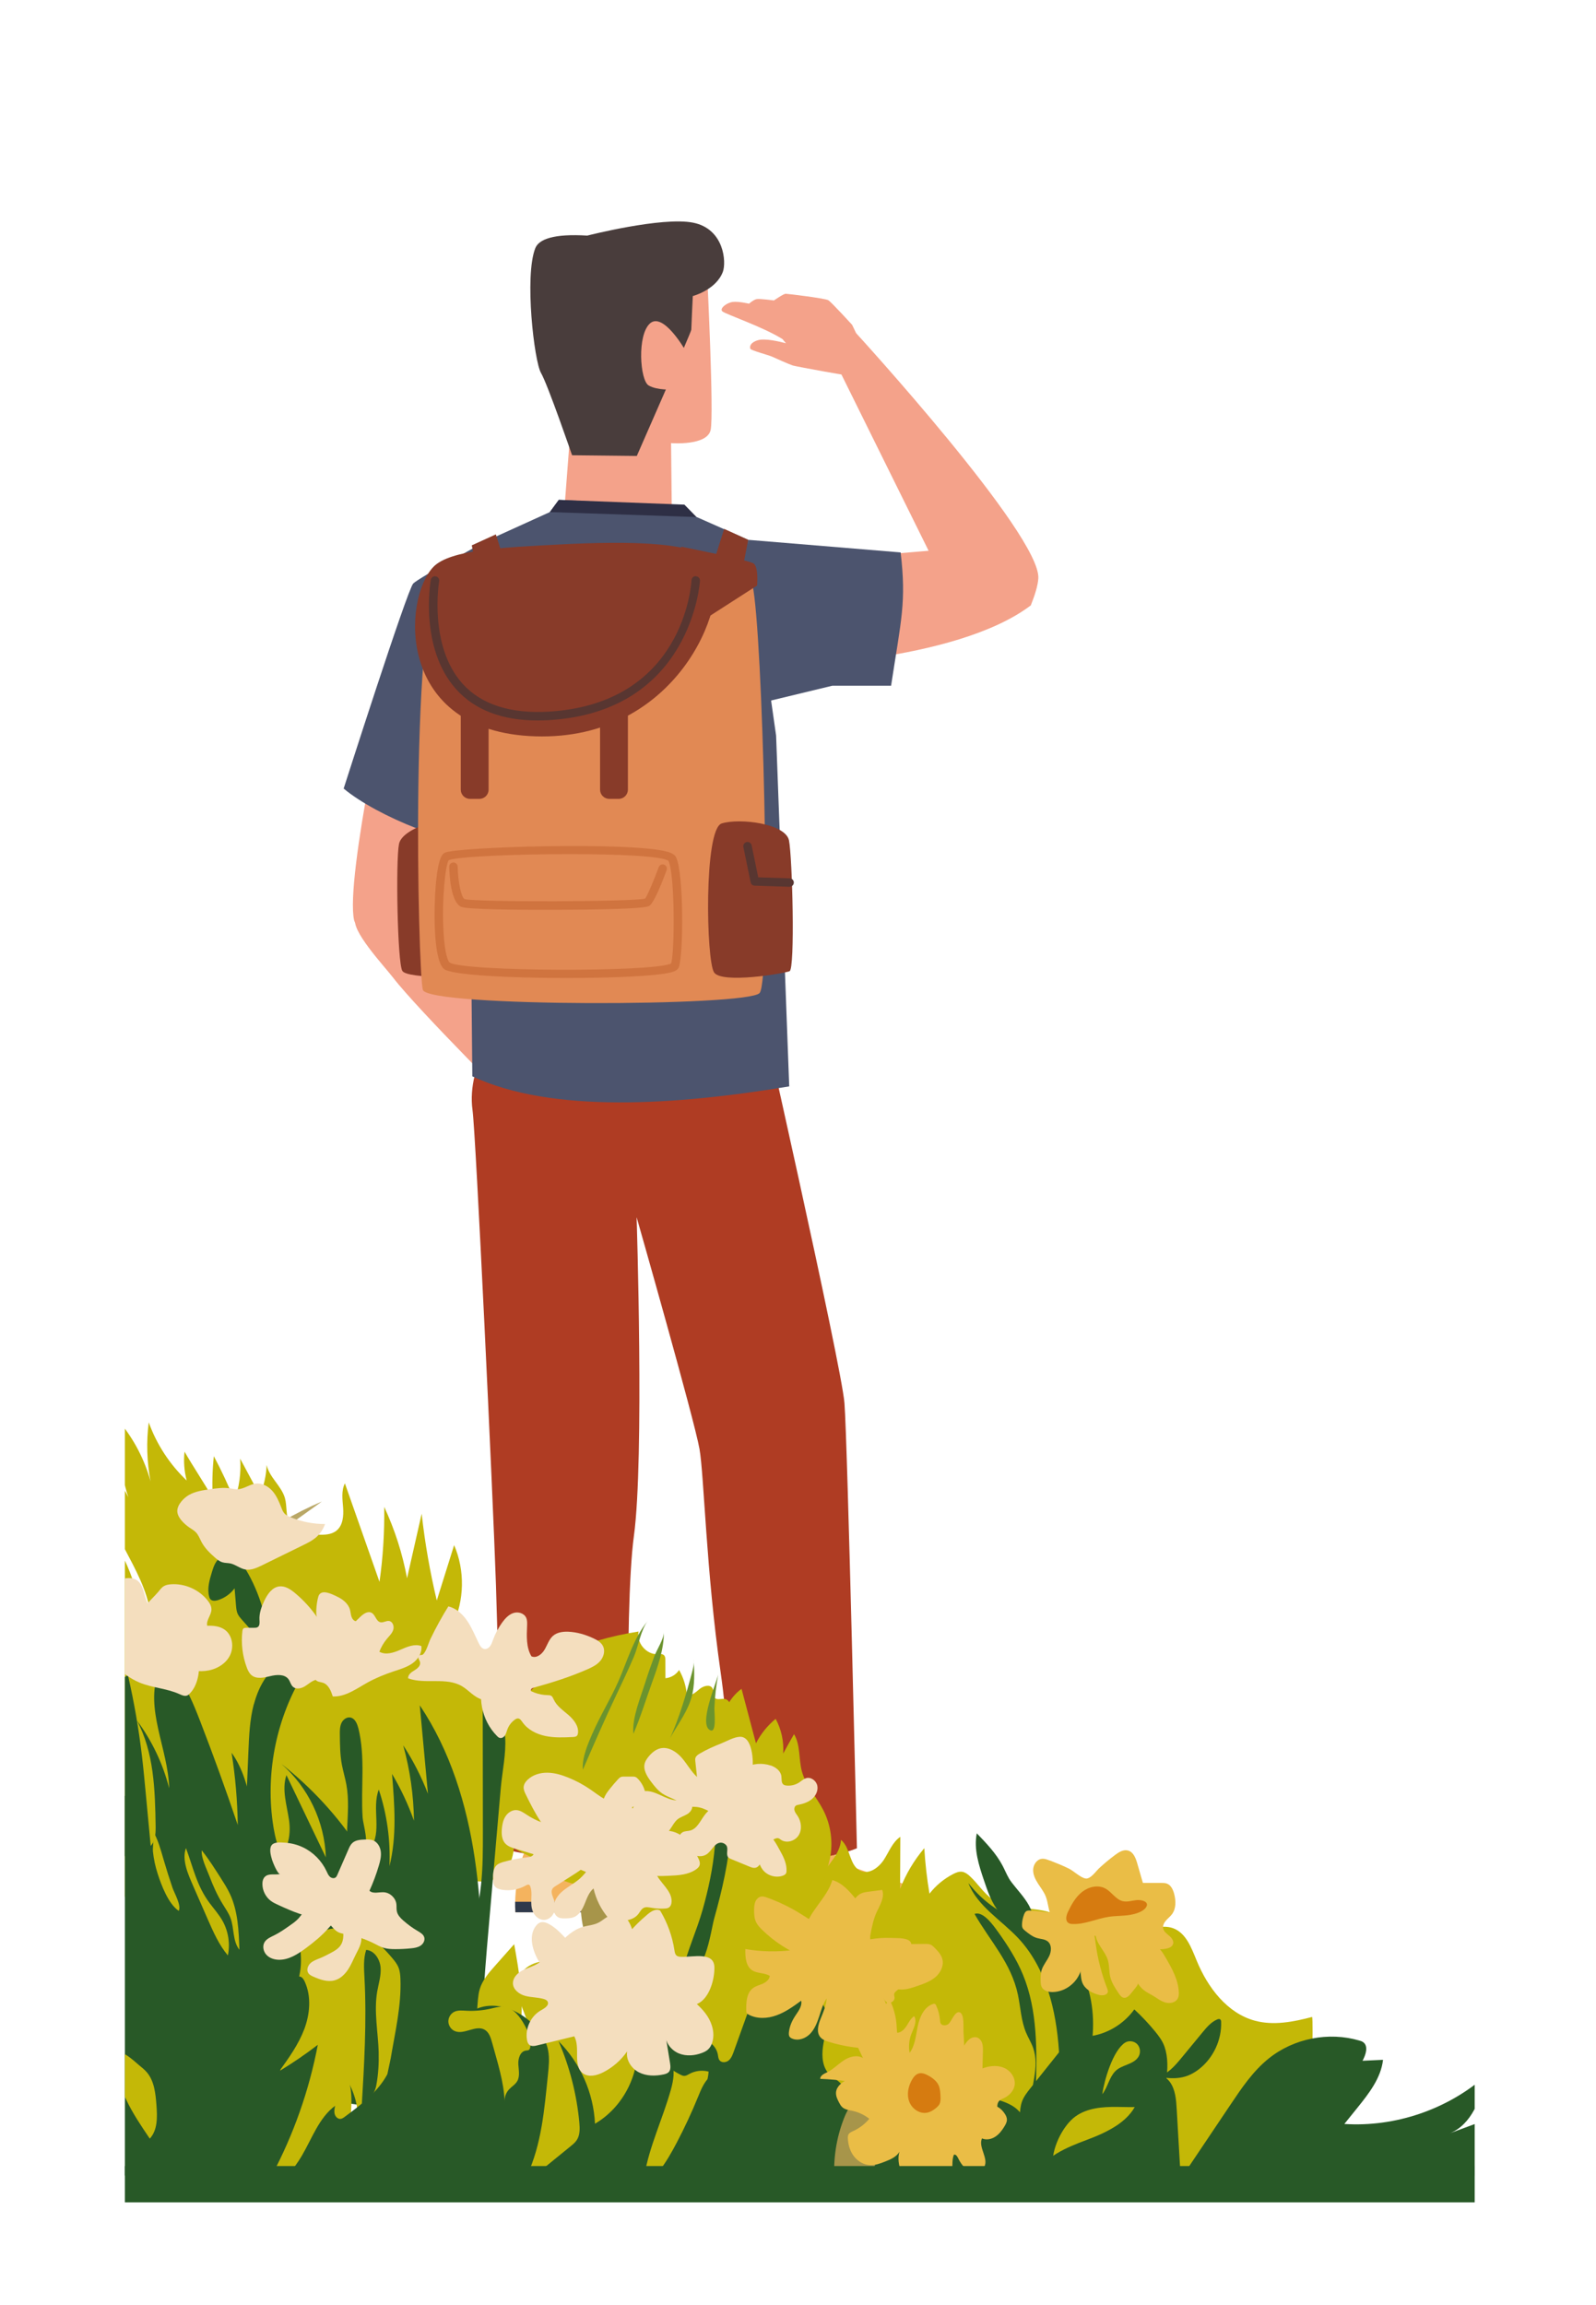 <svg xmlns="http://www.w3.org/2000/svg" xmlns:xlink="http://www.w3.org/1999/xlink" id="Layer_1" data-name="Layer 1" viewBox="0 0 500 721.86"><defs><style> .cls-1 { fill: none; } .cls-2 { fill: #af3c23; } .cls-3 { fill: #f4a28a; } .cls-4 { fill: #583631; } .cls-5 { fill: #f4debe; } .cls-6 { fill: #c4b807; } .cls-7 { fill: #883b29; } .cls-8 { fill: #f4b35e; } .cls-9 { fill: #285927; } .cls-10 { fill: #d0743f; } .cls-11 { fill: #d67b10; } .cls-12 { fill: #4c546e; } .cls-13 { fill: #6b932e; } .cls-14 { fill: #a7954a; } .cls-15 { clip-path: url(#clippath-1); } .cls-16 { clip-path: url(#clippath-3); } .cls-17 { clip-path: url(#clippath-2); } .cls-18 { fill: #493d3c; } .cls-19 { fill: #eabd46; } .cls-20 { fill: #e18954; } .cls-21 { fill: #2f394b; } .cls-22 { fill: #2e2f45; } .cls-23 { clip-path: url(#clippath); } .cls-24 { fill: #b9a766; } </style><clipPath id="clippath"><rect class="cls-1" x="39.12" y="36.7" width="422.87" height="652.96"></rect></clipPath><clipPath id="clippath-1"><rect class="cls-1" x="39.12" y="36.7" width="422.87" height="652.96"></rect></clipPath><clipPath id="clippath-2"><rect class="cls-1" x="39.12" y="36.7" width="422.87" height="652.96"></rect></clipPath><clipPath id="clippath-3"><rect class="cls-1" x="39.12" y="36.7" width="422.87" height="652.96"></rect></clipPath></defs><g class="cls-23"><path class="cls-3" d="M141.94,180.17s-12.77,7.74-16.18,18.56c-3.42,10.82-17.71,76.71-14.82,89.45.94,4.13,15.64,9.47,23.8-6.29,0,0,19.61-59.63,20.51-74.69.88-14.73-13.32-27.03-13.32-27.03"></path><path class="cls-3" d="M172.67,339.74l-46.25-71.07s-12.91,14.87-14.99,18.81c-1.86,3.55,8.87,14.97,11.69,18.63,7.92,10.3,40.69,42.86,40.69,42.86l8.86-9.24Z"></path></g><polygon class="cls-3" points="165.25 568.15 165.25 584.09 184.77 585.74 183.39 568.15 165.25 568.15"></polygon><polygon class="cls-3" points="240.92 568.82 240.92 584.77 260.45 586.42 259.07 568.82 240.92 568.82"></polygon><g class="cls-15"><path class="cls-8" d="M290.49,596.21c-1-1.76-2.47-3.93-4.07-4.97-2.23-1.43-20.38-6.12-22.98-8.48-2.6-2.36-3.26-3.79-3.26-3.79-8.89,4.22-18.27-.28-19.28.35-1.02.63-4.04,11.29-3.46,19.52h53.04v-2.62Z"></path><path class="cls-21" d="M290.49,596.21c-.12-.22-.25-.44-.39-.67h-52.73c-.03,1.02,0,2.1.08,3.29h53.04v-2.62Z"></path><path class="cls-8" d="M202.22,596.21c-1-1.76-2.31-4.23-4.07-4.97-4.15-1.74-7.89-4.16-10.5-6.52-2.6-2.36-3.46-5.76-3.46-5.76-8.88,4.22-13.47-.62-19.27.35-1.18.2-4.05,11.29-3.46,19.52h40.75v-2.62Z"></path><path class="cls-21" d="M202.22,596.21c-.12-.22-.25-.44-.39-.67h-40.45c-.02,1.02,0,2.1.09,3.29h40.75v-2.62Z"></path><path class="cls-3" d="M299.97,171.7l-58.72,4.98,2.34,32.09s55.52-1.13,79.34-19.2c-6.62-9.82-10.54-16.79-22.95-17.88"></path><path class="cls-3" d="M268.2,104.32l-5.09,11.95,31.8,64.27s18.16,11.66,28.02,9.03c1.34-3.35,2.24-6.31,2.36-8.49.75-13.59-57.09-76.76-57.09-76.76"></path><path class="cls-3" d="M269.64,118.21l-1.44-13.9-1.25-2.6s-6.46-7.07-7.42-7.68c-.96-.62-12.7-2.02-13.37-2.04-.67-.02-3.7,2.09-3.7,2.09,0,0-4.25-.56-5.3-.43s-2.5,1.45-2.5,1.45c0,0-3.22-.77-5.1-.55-1.88.23-4.24,2.05-3.27,2.94.95.89,12.82,4.88,18.89,8.72.27.39.67.83,1.07,1.28-2.02-.52-6.57-1.63-8.83-.95-2.58.79-2.6,2.2-2.32,2.71.29.52,5.7,1.94,6.84,2.46,1.14.52,5.23,2.36,6.45,2.75.88.28,18.96,3.62,21.26,3.73"></path><path class="cls-3" d="M178.41,138.62l-1.47,19.15,33.52,2.27-.23-21.28s11.37.93,12.41-4.16c1.04-5.08-1.06-47.58-1.06-47.58l-47.32-.15,4.16,51.75Z"></path><path class="cls-2" d="M157.91,318.64s-11.96,14.09-9.87,29.05c1.02,7.3,6.36,119.81,7.34,148.72.96,28.9,1.73,82.56,1.73,82.56,12.86,2.73,27.69,5.42,40.33,1.21,0,0-2.12-75.2,1.16-99.27,3.28-24.07.84-99.77.84-99.77,0,0,18.09,63.39,19.7,72.59,1.45,8.3,2.05,37.98,6.62,69.93,4.19,29.23,2.84,58.7,2.84,58.7,16.75,0,29.26.71,39.86-3.58,0,0-2.94-127.39-3.91-139.45-.96-12.05-27.89-131.19-27.89-131.19l-78.74,10.5Z"></path><path class="cls-12" d="M152.45,169.35l-5.18,92.67.7,75.03c24.87,11.65,63.7,9.06,99.28,3.15l-4.11-109.85-8.74-61.3-24.49-10.83-34.85-1.69-2.81,3.83-19.8,8.99Z"></path><path class="cls-12" d="M234.41,169.05l47.75,3.94c1.81,15.6.21,20.76-3,41.75h-18.44l-24.97,6.02-1.34-51.71Z"></path><path class="cls-12" d="M154.22,264.64c-11.84.79-35.98-8.92-46.56-17.7,0,0,19.95-62.37,21.8-64.22,1.84-1.84,22.99-13.37,22.99-13.37l6.55,65.12-4.77,30.17Z"></path><path class="cls-18" d="M179.23,142.56l20.27.22s17.06-38.79,17.07-39.52c0-.73.47-10.55.47-10.55,0,0,7.28-1.91,9.41-7.57,1.15-3.05.43-13.47-9.31-15.41s-33.16,4.05-33.16,4.05c-10.44-.65-15.15,1.1-16.28,3.94-3.46,8.71-.35,35.42,1.79,39.08,2.14,3.67,9.73,25.76,9.73,25.76"></path><path class="cls-3" d="M214.62,109.58s-6.84-11.95-10.97-8.32c-4.13,3.65-3.15,17.85-.45,19.44,2.7,1.6,7.56,1.27,7.56,1.27l3.86-12.39Z"></path></g><polygon class="cls-22" points="172.25 160.36 218.21 161.91 214.42 158.03 175.07 156.53 172.25 160.36"></polygon><g class="cls-17"><path class="cls-7" d="M148.98,305.9s2.82-47.25-2.82-49.02c-5.64-1.76-20.1,2.12-21.16,7.41-1.06,5.29-.5,37.03,1.03,39.72,1.52,2.68,22.95,1.89,22.95,1.89"></path><path class="cls-20" d="M132.47,309.96c-1.55-5.48-4.29-122.67,6.42-132.29,10.72-9.62,93.75-8.55,96.88,5.67,3.13,14.22,5.95,123.38,2.19,127.63-3.76,4.25-103.94,4.47-105.49-1.01"></path><path class="cls-10" d="M171.09,284.91c-8.46,0-24.74-.11-26.61-.94-3.26-1.45-3.69-9.97-3.74-12.54-.02-.74.56-1.34,1.29-1.35.75,0,1.34.57,1.35,1.29.1,4.87,1.14,9.71,2.17,10.17,3.1,1.01,53.36.87,56.56-.16.53-.54,2.69-5.56,4.25-9.82.25-.69,1.02-1.05,1.69-.8.69.25,1.05,1.02.8,1.7-1.06,2.91-3.7,9.83-5.34,11.14-.42.33-1.51,1.2-29.2,1.3h-3.23"></path><path class="cls-7" d="M221.68,193.32l15.5-9.96s.55-5.82-1.11-6.92c-1.66-1.1-22.69-5.25-22.69-5.25l8.3,22.13Z"></path><path class="cls-7" d="M135.76,177.53c5.25-5.43,21.93-6.09,39.17-7.01,22.25-1.17,45.63-1,48.5,6.4,5.09,13.14-11.62,55-55.66,53.66-44.04-1.35-41.54-43.19-32.01-53.04"></path><path class="cls-7" d="M150.18,250.16h-2.94c-1.6,0-2.89-1.29-2.89-2.89v-32.04c0-1.6,1.29-2.89,2.89-2.89h2.94c1.6,0,2.89,1.29,2.89,2.89v32.04c0,1.6-1.29,2.89-2.89,2.89"></path><path class="cls-7" d="M193.82,250.16h-2.94c-1.6,0-2.89-1.29-2.89-2.89v-32.04c0-1.6,1.29-2.89,2.89-2.89h2.94c1.6,0,2.89,1.29,2.89,2.89v32.04c0,1.6-1.29,2.89-2.89,2.89"></path><path class="cls-4" d="M168.43,225.61c-11.13,0-19.72-3.29-25.54-9.79-11.5-12.84-8.08-33.4-7.93-34.27.12-.72.83-1.2,1.53-1.08.72.13,1.21.82,1.08,1.54-.03.2-3.34,20.17,7.3,32.05,5.9,6.58,15.11,9.52,27.2,8.78,42.03-2.62,44.48-39.56,44.56-41.13.05-.73.69-1.41,1.4-1.25.73.03,1.29.66,1.26,1.39-.03.41-2.63,40.86-47.05,43.64-1.3.08-2.57.12-3.81.12"></path><path class="cls-10" d="M178.37,267.46c-16.98,0-35.09.78-37.79,1.9-.97,1.15-2.27,12.41-1.61,22.88.4,6.32,1.35,8.74,1.86,9.17,4.26,2.86,64.2,3.07,69.44.29,1.14-3.94,1.18-27.87-.84-32.09-1.69-1.54-15.92-2.15-31.05-2.15M177.37,306.26c-17.68,0-36.03-.91-38.28-2.83-3.58-3.06-3.08-20-2.62-25.7.76-9.42,2.19-10.3,2.8-10.66,3.06-1.87,58.91-3.55,69.89-.32,1.47.43,2.28.96,2.65,1.72,2.45,5.1,2.33,30.67.84,34.44-.38.95-1.49,1.35-2.64,1.63-4.55,1.13-18.37,1.72-32.63,1.72"></path><path class="cls-7" d="M223.72,304.53c-2.5-3.6-3.26-44.91,2.38-46.67,5.64-1.76,20.02.03,21.08,5.32,1.06,5.29,1.94,40.25.18,40.95-1.76.71-21.14,4-23.64.4"></path><path class="cls-4" d="M247.38,277.7s-10.96-.36-10.96-.36c-.62-.02-1.14-.45-1.26-1.06l-2.27-11.03c-.15-.71.31-1.42,1.02-1.56.72-.16,1.42.31,1.57,1.03l2.06,10.01,9.87.32c.73.03,1.3.63,1.28,1.36-.03.72-.62,1.28-1.33,1.28"></path></g><polygon class="cls-7" points="226.87 165.62 222.3 180.07 231.87 181.98 234.4 169.05 226.87 165.62"></polygon><polygon class="cls-7" points="155.34 167.34 159.91 181.78 150.34 183.69 147.8 170.77 155.34 167.34"></polygon><g class="cls-16"><path class="cls-24" d="M88.56,476.36l3.54.09,8.75-6.26c-4.21,1.78-8.31,3.84-12.29,6.17"></path><path class="cls-6" d="M411.02,631.61c-5.83,1.53-12,2.73-17.82,1.18-8.74-2.33-14.84-10.41-18.29-18.8-1.65-4-3.33-8.68-7.38-10.17-3.93-1.44-8.13.86-12.23,1.68-3.74.75-7.61.24-11.38-.26-2.46-.33-4.97-.68-7.15-1.82-1.81-.95-3.31-2.39-5.08-3.4-6.26-3.56-14.77-1.19-20.72-5.24-2.86-1.94-4.67-5.06-7.24-7.36-.66-.59-1.42-1.15-2.29-1.28-.97-.15-1.94.25-2.82.7-2.88,1.48-5.44,3.6-7.43,6.16-.8-4.71-1.34-9.47-1.62-14.25-3.22,3.79-5.8,8.13-7.59,12.78.03-5.45.05-10.9.08-16.34-2.44,1.64-3.52,4.63-5.11,7.11-1.6,2.47-4.56,4.72-7.28,3.59-3.64-1.52-3.13-7.27-6.21-9.74-.26,4.58-4.31,7.87-6.55,11.86-1.73,3.07-2.38,6.62-3.01,10.08-2.16,11.88-4.32,23.78-5.26,35.81-.71,9.18-.65,18.69,2.82,27.21,1.55,3.8,3.84,7.42,7.18,9.8,3.2,2.3,7.14,3.31,10.99,4.14,23.53,5.09,47.78,5.49,71.85,5.37,6.7-.03,13.45-.11,20.04-1.37,7.24-1.38,14.14-4.17,20.84-7.27,5.89-2.73,11.73-5.76,16.62-10.04,4.62-4.04,7.29-9.04,10.17-14.35,1.01-1.87,1.64-3.52,1.94-5.65.12-.86.2-10.18-.04-10.12"></path><path class="cls-9" d="M316.07,588.18c-.74-1.28-1.3-2.66-1.99-3.97-2.02-3.83-5.06-7-8.07-10.11-.99,4.95.65,10.01,2.27,14.79,1.03,3.03,2.08,6.1,3.88,8.74,1.7,2.5,8.33,9.51,10.81,4.69,2.41-4.68-4.88-10.6-6.91-14.14"></path><path class="cls-6" d="M160.52,569.51c-1.45-9.65-2.9-19.29-4.34-28.94-.76-5.04-1.53-10.13-3.52-14.81-2.76-6.5-6.72-11.29-13.01-14.45,1.05-.32,1.68-1.38,2.16-2.38,3.71-7.78,3.88-17.17.46-25.08-1.81,5.78-3.61,11.56-5.43,17.33-2.14-8.94-3.72-18.02-4.74-27.17-1.52,6.74-3.05,13.47-4.58,20.21-1.43-7.71-3.85-15.24-7.15-22.34.11,7.85-.38,15.7-1.48,23.47-3.61-10.28-7.22-20.56-10.84-30.84-1.17,2.3-.76,5.04-.56,7.62.18,2.58-.05,5.53-2.05,7.16-1.6,1.31-3.84,1.37-5.89,1.29-3.28-.11-7.07-.7-8.75-3.53-1.39-2.33-.8-5.32-1.54-7.93-1.09-3.83-4.89-6.48-5.72-10.37-.14,3.27-.86,6.52-2.12,9.54-2.06-3.84-4.12-7.67-6.18-11.51.33,4.42-.29,8.91-1.77,13.08-1.92-4.73-4.08-9.36-6.48-13.86-.46,4.35-.57,8.73-.34,13.1-2.73-4.77-6.1-9.76-8.84-14.52-.34,3.02-.1,6.1.68,9.04-5.3-5.03-9.42-11.32-11.89-18.21-.79,6.14-.59,12.4.57,18.47-1.89-6.84-5.25-13.26-9.78-18.71-.58,7.98.37,16.05,2.8,23.67-4.69-9.25-11.01-17.65-18.56-24.73v2.18c5,13.23,10.81,26.15,17.4,38.66,3.43,6.53,7.14,13.15,8.12,20.47-3.26-2.55-4.31-6.93-5.64-10.85-3.89-11.46-11.52-21.04-19.87-29.93v3.7c.94,1.91,1.77,3.88,2.48,5.89,1.5,4.26,2.5,8.79,4.99,12.55,2.59,3.93,6.84,7.25,7.06,11.95-4.93-5.13-9.78-10.35-14.53-15.64v110.97c.71,0,1.43,0,2.15,0,26.57-.2,53.15-.41,79.72-.61,5.26-.04,10.63-.1,15.63-1.76,5-1.67,9.66-5.23,11.29-10.25,4.52.96,8.39,3.77,12.57,5.74,4.18,1.97,9.35,3.04,13.25.56,5.59-3.54,5.27-11.68,4.29-18.23"></path><path class="cls-6" d="M158.29,576.99c-2.24-1.59-4.42-3.44-5.63-5.9-1.74-3.55-1.23-7.74-.69-11.67.89-6.38,1.84-12.92,4.91-18.57,2.58-4.76,6.5-8.61,10.37-12.39,2.6-2.54,5.19-5.07,7.79-7.61,1.42-1.4,2.86-2.8,4.53-3.9,2.3-1.53,4.95-2.41,7.6-3.18,4.23-1.23,8.54-2.19,12.89-2.87-.76,3.5,2.41,7.27,5.97,7.1.7-.03,1.51-.16,2.01.35.38.38.41.99.41,1.54,0,1.88.02,3.77.02,5.64,1.72-.15,3.35-1.13,4.28-2.58,1.35,2.37,2.19,5.04,2.43,7.76,1.46.47,2.82-.82,4-1.81,1.19-.97,3.26-1.57,4.01-.23.52.93,0,2.3.77,3.04.81.76,2.15.07,3.24.34,1.44.36,1.84,2.21,1.94,3.7,1.01,15.64-.82,31.48-5.38,46.48-.55,1.81-1.18,3.68-2.5,5.04-1.09,1.12-2.58,1.78-4.05,2.3-5.79,2-12.04,2.07-18.16,2.09-7.95.03-16.15-.03-23.47-3.13-3.26-1.39-3.82-4.47-6.91-5.92-3.61-1.68-7.09-3.31-10.37-5.63"></path><path class="cls-9" d="M151.24,633.42c.02-17.15.03-34.4-2.49-51.37-2.52-16.96-7.67-33.8-17.24-48.03.86,9.23,1.71,18.47,2.56,27.69-2.04-5.31-4.64-10.4-7.75-15.17,2.13,7.68,3.26,15.64,3.37,23.61-1.81-5.1-4.11-10-6.87-14.65.78,9.66,1.55,19.52-.82,28.91.37-8.12-.76-16.3-3.33-24.01-2.31,5.87,1.19,13.44-2.69,18.4-.59.75-1.54,1.43-2.43,1.09-.51-.2-.84-.69-1.15-1.15-6.59-10.05-14.83-19.01-24.29-26.41,8.42,7.26,13.61,18.16,13.97,29.3-4.12-8.59-8.22-17.17-12.34-25.75-1.55,4.54.16,9.46.83,14.22.67,4.75-.43,10.68-4.91,12.35-7.34-9.61-5.98-23.81-13.11-33.58,1.19,7.48,1.83,15.05,1.94,22.63-3.7-10.94-7.63-21.8-11.8-32.57-2.14-5.52-4.4-11.13-8.27-15.61-.89-1.02-2.27-2.07-3.47-1.45-.67.33-1.02,1.07-1.28,1.76-4.37,11.53,3.03,24.04,3.33,36.37-1.94-7.65-5.39-14.91-10.11-21.24,5.37,9.98,5.69,21.83,5.87,33.16.03,2.38-.11,5.16-2.05,6.52-.93,13.9,2.52,28.39,9.65,40.34,1.82,3.07,3.91,6.02,6.42,8.56,2.51,2.54,5.41,4.64,8.18,6.89,4.82,3.91,9.29,8.25,13.33,12.95,1.99,2.32,3.91,4.75,6.46,6.42,1.88,1.24,4.03,2.01,6.2,2.62,4.51,1.28,9.18,1.98,13.83,2.67,6.79,1.02,14.13,1.94,20.19-1.32,4.21-2.27,7.18-6.27,9.96-10.17,3.01-4.23,7.43-9.69,10.32-14"></path><path class="cls-6" d="M122.39,644.64c1.38-8.26,3.38-16.53,3.06-24.91-.04-1.23-.15-2.48-.61-3.62-.46-1.15-1.25-2.13-2.05-3.06-2.27-2.67-4.76-5.25-7.8-7.01-5.06-2.92-11.75-3.14-16.67.03-4.91,3.18-7.49,9.87-5.37,15.34.79,2.01,2.11,3.76,3.2,5.63,2.32,3.94,3.62,8.4,5.67,12.49,2.09,4.18,4.94,7.92,7.13,12.05,2.18,4.12,3.7,8.86,2.81,13.44,2.58.7,5.23-.74,7.36-2.34,1.35-1.02,2.69-2.19,3.31-3.77.96-2.45-.89-3.63-1.23-5.76-.39-2.43.77-6.09,1.18-8.52"></path><path class="cls-6" d="M248.76,632.12c1.55-2.9,3.48-5.61,4.77-8.64,4.14-9.81.9-21.26,3.51-31.58.83-3.3,2.25-6.44,2.94-9.78,1.08-5.15.33-10.66-2.08-15.34-2.13-4.12-5.5-7.66-6.7-12.15-1.02-3.84-.39-8.19-2.45-11.59-1.15,2.01-2.28,4.04-3.4,6.08.27-3.75-.56-7.57-2.35-10.87-2.55,2.09-4.66,4.71-6.17,7.66-1.5-5.69-3.01-11.37-4.52-17.06-4.42,3.16-6.22,8.74-8.23,13.8-3.4,8.5-8.14,16.46-14,23.48-3.53,4.24-7.52,8.2-10.01,13.12-1.72,3.39-2.67,7.12-3.35,10.87-1.74,9.66-1.74,19.56-1.74,29.39,0,4.3,0,8.59,0,12.89,0,3.49.14,7.35,2.53,9.89,2.39,2.54,6.18,2.9,9.59,3.57,10.63,2.08,19.79,8.37,30.16,11.28,2.18.62,3.98,1.55,5.34-.49,1.1-1.66.72-6.14,1.04-8.12.91-5.68,2.41-11.3,5.14-16.4"></path><path class="cls-13" d="M185.61,542.82c2.4-5.53,5.61-10.68,8.06-16.19,2.88-6.5,4.77-13.63,9.31-19.11-2.13,2.57-3.07,8.24-4.44,11.39-1.74,4.03-3.61,8-5.5,11.95-3.67,7.71-7.05,15.49-10.44,23.31-.33-3.69,1.56-8.03,3-11.36"></path><path class="cls-13" d="M204.27,526.89c1.84-5.1,3.71-10.34,3.72-15.77,0,2.06-2.24,5.51-2.97,7.47-1.05,2.8-2.04,5.62-2.93,8.46-1.46,4.63-4.14,10.99-3.66,15.88,2.25-5.19,3.92-10.72,5.84-16.04"></path><path class="cls-13" d="M212.34,540.25c1.67-2.73,3.35-5.49,4.25-8.55,1.14-3.89.95-8.02.75-12.06.16,1.35-.18,2.71-.53,4.03-1.85,6.95-3.95,14.06-6.88,20.63.72-1.39,1.6-2.71,2.41-4.05"></path><path class="cls-13" d="M225.04,524.2c-.49,2.57-6.37,15.89-2.52,17.63,2.07.94,1.24-5.62,1.29-6.89.13-3.6.55-7.2,1.22-10.74"></path><path class="cls-9" d="M237.28,627.11c-.82.57-1.67,1.16-2.27,1.96-.62.79-.96,1.75-1.3,2.7-1.28,3.57-2.57,7.14-3.85,10.71-.36,1-.76,2.05-1.57,2.73-.82.69-2.2.8-2.86-.03-.42-.53-.43-1.26-.56-1.92-.39-2.02-2-3.64-3.84-4.56-1.83-.92-3.89-1.25-5.92-1.58-1.68-.27-3.47-.52-5.01.2-3.13,1.46-3.36,5.76-3.13,9.22.08,1.1.23,2.36,1.15,3,.67.47,1.55.43,2.37.43,5.45-.09,11.2,1.68,14.67,5.89,1.68,2.02,2.74,4.5,4.51,6.43,1.76,1.94,4.64,3.29,6.99,2.14,2.86-1.4,3.13-5.25,3.52-8.41,1.17-9.55,6.79-17.96,9.07-27.3.39-1.58.68-3.26.23-4.84-1.86-6.57-9.39,1.28-12.2,3.23"></path><path class="cls-9" d="M79.52,533.65c-1.28,4.83-1.49,9.86-1.7,14.85-.23,5.51-.47,11.02-.69,16.53-.33,7.75-.65,15.5-.98,23.24-.16,3.82-.32,7.67.17,11.45.51,3.94,1.73,7.77,2.09,11.73.1,1.02.12,2.12-.39,3.02-.5.89-1.72,1.46-2.6.93-.56-2.58-3.75-3.95-6.26-3.16-2.5.79-4.24,3.19-4.97,5.72-.74,2.54-.63,5.23-.57,7.86.45,17.89-.95,35.77-2.35,53.6,4.91,1.72,10.77.25,14.29-3.59,2.55-2.78,3.81-6.48,5.22-9.98,3.39-8.49,8.04-16.69,9.07-25.77.37-3.26.27-6.58.82-9.82.78-4.61,2.87-8.94,3.45-13.59.57-4.66-.43-9.35-1.22-13.99-.13-.77-.23-1.67.3-2.26.33-.37.83-.52,1.26-.79,1.92-1.22,1.37-4.18.41-6.25-2.3-4.98-5.67-9.46-7.54-14.62-.98-2.68-1.54-5.5-1.92-8.33-2.16-15.96,1.31-32.62,9.67-46.37.4-.67.83-1.39.76-2.17-.15-1.42-1.8-2.07-3.19-2.39-2.45-.54-4.93-.94-7.42-1.18-.49-.04,1.02,3.16,1.01,3.26-.21,1.1-2.19,2.61-2.86,3.58-1.8,2.54-3.03,5.48-3.82,8.48"></path><path class="cls-9" d="M112.24,541.14c-.36-1.42-1.04-3.04-2.47-3.31-1.17-.22-2.32.66-2.81,1.75-.5,1.09-.5,2.32-.49,3.52.03,3.18.05,6.37.63,9.49.4,2.11,1.04,4.17,1.42,6.29.84,4.58.43,9.28.23,13.93-.1,2.14,1.15,9.27,5.02,6.38,2.08-1.56-.02-7.88-.16-9.98-.64-9.33.94-18.87-1.35-28.06"></path><path class="cls-9" d="M154.12,591.84c-.34,3.86-.67,7.73-1.01,11.6-.78,8.96-1.56,17.94-1.93,26.93-.04,1.04-.11,2.15-.73,2.99-.63.83-2.02,1.15-2.67.34-.39-.49-.38-1.18-.35-1.81.39-7.21.78-14.43,1.16-21.65.16-2.93.32-5.88.63-8.8.42-3.81,1.1-7.58,1.5-11.39.57-5.43.56-10.9.56-16.35-.02-13.18-.03-26.36-.05-39.54,0-.93.39-2.22,1.31-2.06.49.1.77.61.99,1.06,1.57,3.33,4.48,7.15,4.73,10.84.35,5.12-.94,10.86-1.38,15.98-.92,10.62-1.85,21.24-2.77,31.85"></path><path class="cls-6" d="M161.07,608.83c-1.99,2.24-3.98,4.48-5.96,6.72-1.98,2.22-4.01,4.55-4.84,7.41-.29,1.01-.43,2.06-.53,3.09-.26,2.59-.36,5.18-.3,7.78,0,.37.03.79.3,1.05.29.29.74.29,1.14.28,2-.08,3.99-.15,6-.22,2.2-.08,4.05.32,5.85,1.42,1.77-8.44-.14-19.15-1.65-27.54"></path><path class="cls-9" d="M228.95,573.56c-.88-1.21-2.92-.82-3.83.36-.92,1.17-1.04,2.76-1.17,4.25-.57,6.74-2,13.37-3.83,19.86-1.88,6.64-4.94,13.15-6.47,19.83,7.22,2.71,8.92-12.86,10.11-17.14,2.49-8.88,4.59-17.93,5.19-27.16"></path><path class="cls-14" d="M187.13,589.35c-1.19-1.48-2.52-2.92-3.24-4.68-2.28,6.47-2.59,13.62-.86,20.25.27,1.06.62,2.14,1.29,3,2.88,3.61,9.71,1.78,10.63-2.55,1.09-5.1-4.86-12.32-7.83-16.02"></path><path class="cls-9" d="M343.09,681.27c1.97-.94,3.85-2.05,5.63-3.33,5.69-4.11,10.16-9.76,13.25-16.04,2.84-5.8,5.02-14.48,2.9-20.86-.61-1.85-1.79-3.43-3.02-4.93-2.01-2.44-4.18-4.75-6.49-6.88-3.11,4.34-7.95,7.39-13.2,8.3-2.27.39-4.67.43-6.68,1.55-1.52.85-2.65,2.26-3.73,3.62-2.97,3.72-5.93,7.43-8.89,11.15-1.03,1.29-2.08,2.62-2.66,4.17-.51,1.37-.63,2.85-.69,4.31-.3,6.35.16,12.73,1.4,18.95h22.21Z"></path><path class="cls-9" d="M319.01,606.94c8.7,9.29,11.88,22.53,12.74,35.26.24,3.62.32,7.33-.68,10.83-1,3.49-3.23,6.79-6.53,8.29-1.49.69-3.26,1.05-4.26,2.36-.77,1-.91,2.34-1.02,3.59-.39,4.66-.75,9.33-1.07,14h13.45c.21-2.07,0-4.06.07-6.27.15-3.82,3.09-5.69,4.53-8.91,1.23-2.73.5-5.91.93-8.88.31-2.14,1.22-4.13,1.99-6.16,2.81-7.34,3.99-15.37,2.86-23.15-1.13-7.78-4.63-15.28-10.24-20.76-1.02-1-2.13-1.94-3.37-2.62-1.98-1.1-4.24-1.54-6.41-2.17-7.34-2.13-13.95-6.63-18.62-12.68,2.86,7.3,10.27,11.55,15.63,17.27"></path><path class="cls-9" d="M312.55,604.79c3.06,4.27,5.93,8.73,7.93,13.59,4.64,11.26,4.37,23.87,4.03,36.05-.06,2.02-.27,4.35-1.91,5.53.3-6.3,3.17-12.75,1.06-18.69-.58-1.63-1.51-3.12-2.19-4.71-1.58-3.73-1.73-7.89-2.56-11.86-2.11-10.06-8.72-16.79-13.6-25.35,2.64-1.04,5.91,3.6,7.23,5.44"></path><path class="cls-6" d="M352.44,639.66c1.16-.76,2.85-.55,3.82.45.97,1,1.15,2.66.46,3.86-1.48,2.59-5.34,2.54-7.35,4.65-1.93,2.01-2.36,5.06-4.05,7.16.63-4.39,3.31-13.64,7.13-16.13"></path><path class="cls-6" d="M336.96,662.73c3.65-2.63,8.42-3,12.91-2.96,4.5.04,9.12.38,13.35-1.12-7.31,7.19-18.39,8.79-26.97,14.39-2.34,1.53-4.25,3.59-6.41,5.25-.59-5.11,2.98-12.59,7.11-15.56"></path><path class="cls-6" d="M373.38,681.27c7.28-7.42,12.04-17.31,13.25-27.66-.04.31-8.06,3.7-8.94,4.27-2.92,1.88-5.41,4.15-7.81,6.63-1.91,1.97-4.22,3.3-4.3,6.19-.09,3.36,1.54,7.29,2.6,10.57h5.2Z"></path><path class="cls-9" d="M358.49,649.21c4.47,1.22,9.31,2.42,13.65.76,1.28-.49,2.47-1.22,3.54-2.06,4.43-3.46,7.07-9.11,6.88-14.72,0-.31-.05-.66-.3-.84-.26-.18-.63-.09-.93.03-1.89.8-3.27,2.44-4.58,4.02-2.2,2.67-4.39,5.33-6.6,8-2.12,2.57-4.49,5.3-7.74,6.05-2.68.63-5.47-.24-8.05-1.18l4.12-.06Z"></path><path class="cls-9" d="M229.06,668.35c8.19-10.4,11-23.92,16.18-36.11.82-1.91,1.72-3.84,3.16-5.32,1.44-1.49,3.53-2.49,5.57-2.14,3.04.54,4.88,3.85,5.07,6.95.19,3.09-.79,6.11-1.22,9.19-.43,3.06-.15,6.54,2.06,8.7,1.35,1.33,3.33,2.07,4.19,3.76.82,1.61.33,3.65-.76,5.1-1.08,1.45-2.66,2.43-4.19,3.37-8.92,5.43-18.07,10.48-27.4,15.15-2.49,1.24-11.31,7.39-9.86,1.66,1-3.92,4.77-7.23,7.19-10.3"></path><path class="cls-6" d="M209.58,681.27c.82-1.8,1.5-3.48,1.94-4.57,2.62-6.33,5.24-12.66,7.85-18.99,1.21-2.9,2.41-5.87,2.63-8.99-2-.54-4.2-.28-6.02.71-.51.29-1.03.63-1.62.63-.41,0-.8-.18-1.16-.36-1.42-.72-2.77-1.57-4.03-2.55-.23-.18-.47-.36-.76-.37-.58,0-.88.68-1.02,1.23-1.67,6.45-3.33,12.9-5,19.35-.4,1.54-.8,3.07-1.2,4.61-.64,2.48-1.28,4.96-1.92,7.43-.13.48-.24,1.13-.32,1.88h10.63Z"></path><path class="cls-6" d="M167.1,639.04c1.17,4.14,2.15,8.38,2.26,12.68.27,10.11-4.2,19.66-6.42,29.54h10.97c6.05-3.59,11.6-8.04,16.4-13.2,6.93-7.44,13.61-15.94,12.39-26.83-.48-4.26-3.87-7.53-7.05-10.4-3.29-2.98-6.57-5.95-9.86-8.92-3.45-3.12-7.09-6.34-11.59-7.47-4.51-1.13-10.1.63-11.69,5-1.31,3.6.39,7.52,1.78,11.09,1.09,2.78,1.99,5.62,2.8,8.49"></path><path class="cls-9" d="M132.22,681.27c1.45-2.25,2.48-4.84,3.85-7.18,5.52-9.51,16.84-15.31,20.02-25.84.74-2.46.97-5.04,1.1-7.59.13-2.59-.09-5.66-2.27-7.03-5.8-.82-11.6-1.63-17.39-2.46-1.82-.25-3.72-.5-5.44.13-2.68.99-4.2,3.83-5.04,6.57-.66,2.15-1.05,4.38-1.44,6.59-2.16,12.27-4.32,24.53-6.48,36.8h13.09Z"></path><path class="cls-6" d="M81.96,681.27h9.12c2.8-4.3,6.16-8.41,8.94-12.48.33-.48.66-.96,1.15-1.28,1.49-.98,3.52.1,5.27-.29,2.54-.56,3.39-3.75,3.56-6.36.19-2.89.17-5.82-.51-8.63-.5-2.05-1.35-3.99-2.2-5.93-1.19-2.72-2.38-5.43-3.57-8.16-2.14-4.89-4.31-9.83-7.54-14.06-1.45.6-1.42,2.6-1.6,4.17-.34,3.17-2.4,5.84-3.78,8.73-1.63,3.42-2.31,7.21-2.97,10.96-.17.96-.34,1.93-.3,2.9.04,1.05.34,2.07.56,3.09,1.42,6.69-.4,13.66-2.95,20-.99,2.47-2.11,4.91-3.19,7.36"></path><path class="cls-9" d="M118.64,642.74c-.18-6.38-1.55-12.81-.47-19.09.44-2.53,1.28-5.04,1.06-7.6-.23-2.56-1.95-5.25-4.51-5.45-.91,2.78-.69,5.78-.54,8.71.73,13.58-.08,27.19-.89,40.77,2.01-2.54,4-3.87,4.6-7.09.63-3.36.83-6.83.74-10.24"></path><path class="cls-9" d="M369.85,681.27c-.4-6.94-.81-13.88-1.21-20.82-.17-2.95-.4-6.08-2.12-8.47-1.72-2.4-5.49-3.56-7.65-1.55-1.68,1.56-1.67,4.16-2.21,6.39-1.75,7.11-9.44,10.76-16.28,13.31-6.28,2.34-13.31,5.29-16.17,11.14h45.64Z"></path><path class="cls-9" d="M513.75,681.27c5.05-11.01,16.94-18.19,21.63-29.52-12.69,9.27-30.55,10.57-41.26,22.09-2.26,2.43-4.69,5.51-8,5.29-1.35-2.68,1.94-5.2,4.47-6.81,5.67-3.58,9.95-9.32,11.76-15.8-8.12,7.08-17.93,12.21-28.37,14.8,3.23-4.73,6.45-9.45,9.67-14.19-9.79,3.62-19.59,7.24-29.38,10.87,6.69-2.7,9.72-10.72,11.14-17.94-12.04,10.54-28.3,16.07-44.25,15.05,1.37-1.7,2.74-3.41,4.12-5.11,3.6-4.47,7.35-9.27,8-14.98-2.14.1-4.29.2-6.43.3,1.06-1.9,1.94-4.71.11-5.89-.32-.21-.69-.33-1.06-.43-9.64-2.86-20.63-.69-28.46,5.63-4.89,3.93-8.46,9.23-11.96,14.45-4.97,7.4-9.94,14.8-14.91,22.2h143.19Z"></path><path class="cls-9" d="M205.37,681.27h118.17c.02-3.59-.06-7.19-.43-10.75-.41-4.1-2.01-8.33-5.37-10.7-1.01-.71-2.13-1.23-3.28-1.66-4.62-1.72-9.74-2.04-14.53-.9-5.73,1.35-11.46-2.45-16.96-4.53-5.51-2.08-11.81-3.62-17.15-1.13-5.39,2.52-8.83,8.77-14.68,9.86.71-5.93.99-11.92.85-17.9-2.55,6.24-4.55,12.71-5.93,19.32-.14.66-.28,1.33-.63,1.9-.49.78-1.33,1.27-2.14,1.72-6.39,3.59-12.78,7.19-19.17,10.78,3.13-2.97,5.71-6.53,7.55-10.44.32-.69.63-1.41.59-2.15-.03-.81-.46-1.54-.87-2.23-2.57-4.36-5.25-8.85-9.36-11.78-1.6,1.61-2.46,3.8-3.33,5.91-1.97,4.84-4.18,9.58-6.6,14.2-1.68,3.22-3.49,6.39-5.73,9.25-.33.43-.67.83-1.02,1.24"></path><path class="cls-9" d="M90.05,681.27h32.91c2.96-10.78,5.1-21.79,6.37-32.9.28-2.43.53-4.9,1.44-7.15.92-2.27,2.62-4.33,4.95-5.06,1.27-.4,2.67-.38,3.84-1,1.76-.92,2.6-3.28,1.82-5.11-3.7-.84-7.52-1.11-11.29-.81-.65.05-1.34.14-1.84.54-.43.34-.66.85-.87,1.35-2.54,6.01-2.98,12.83-6.1,18.54-3.02,5.52-8.21,9.44-13.25,13.18-.41.3-.84.62-1.35.67-.86.08-1.61-.69-1.83-1.53-.23-.83-.04-1.72.13-2.57-5.08,3.79-7.23,10.24-10.46,15.71-1.29,2.18-2.8,4.24-4.47,6.15"></path><path class="cls-9" d="M180.71,670.13c-.5.78-1.24,1.38-1.96,1.97-3.76,3.06-7.51,6.11-11.27,9.17h34.39c1.56-9.2,5.75-17.79,8.28-26.81.83-2.98,1.46-6.3.05-9.05-1.88-3.68-6.5-4.81-10.57-5.53.74,9.97-4.62,20.14-13.23,25.15-.44-9.62-4.6-19.02-11.4-25.82,3.48,8.06,5.68,16.66,6.49,25.4.17,1.88.25,3.93-.78,5.52"></path><path class="cls-9" d="M87.51,648.56c2.98-4.13,5.99-8.33,7.8-13.1,1.8-4.77,2.28-10.26.17-14.9-.31-.69-.76-1.42-1.48-1.6-.53-.14-1.09.05-1.59.3-3.17,1.55-4.79,5.08-6.18,8.34-3.19,7.51-6.39,15.02-9.58,22.53-3,7.06-6.34,14.52-12.74,18.73.36-7.41.26-14.62.62-22.03.11-2.37.23-4.73.57-7.08.36-2.47.96-4.88,1.57-7.28,1.75-6.93,3.49-13.86,5.24-20.78.96,14.19-4.12,28.35-2.7,42.5,1.44-2.58,2.88-5.17,4.32-7.74,1.02-1.83,2.05-3.68,2.64-5.69.71-2.47.73-5.1.74-7.67l.07-16.28c0-3.41,0-6.94-1.31-10.08-1.1-2.64-3.05-4.81-4.96-6.94l-.49,8.68c-1.16-1.98-2.32-3.96-3.47-5.94-2.14-3.65-4.42-7.46-8.02-9.68-.33-.21-.69-.4-1.09-.36-.83.08-1.18,1.09-1.34,1.92-.23,1.28-.47,2.54-.71,3.81-2.64-3.65-5.79-6.91-9.34-9.66,2.89-8.95-1.35-19.04-7.23-26.36-4.77-5.93-11-10.44-17.42-14.59v3.6c6.25,9.73,10.86,20.52,13.56,31.77-5.89-5.97-5.66-16.83-12.76-21.29.82,6.64,1.19,13.34,1.1,20.04-.82-.74-1.43-1.61-1.9-2.56v102.09h63.53c6.83-12.81,11.72-26.67,14.43-40.94-3.86,2.97-7.89,5.72-12.06,8.24"></path><path class="cls-9" d="M151,635.72c1.45.89,1.91,2.76,2.17,4.45.29,1.88.48,3.87-.27,5.63-.47,1.11-1.29,2.04-2.08,2.94-8.79,10.05-16.59,20.97-23.28,32.53h37.56c4.59-9.85,5.44-20.73,6.58-31.75.25-2.47.5-4.98.04-7.41-.76-3.97-3.38-7.38-6.55-9.86-3.61-2.82-8.22-4.64-12.76-4.05-4.54.59-8.85,3.98-9.65,8.51,2.84-.15,5.82-2.47,8.25-.98"></path><path class="cls-14" d="M272.49,681.27c.36-.48.69-.98.95-1.52.77-1.55,1.06-3.28,1.33-4.99.4-2.47.79-4.95,1.09-7.43.22-1.83.37-3.74-.25-5.48-.75-2.04-3.21-4.28-5.5-4.38-2.71-.12-4.46,2.9-5.37,5.05-2.46,5.9-3.61,12.35-3.38,18.74h11.11Z"></path><path class="cls-6" d="M154.17,639.66c-.42-1.55-.95-3.27-2.35-4.07-2.78-1.59-6.39,1.68-9.33.44-1.18-.49-2.01-1.73-2.03-3.01-.02-1.28.77-2.54,1.94-3.07,1.1-.5,2.37-.36,3.59-.3,2.6.15,5.21-.08,7.74-.65,1.35-.31,2.73-.73,4.11-.58,3.03.32,5.1,3.14,6.56,5.83,1.16,2.15,2.21,4.59,1.68,6.99-.05.23-.12.46-.3.62-.27.24-.67.22-1.03.27-1.77.25-2.47,2.48-2.37,4.28.1,1.8.56,3.74-.34,5.3-.62,1.07-1.76,1.7-2.59,2.6-.92,1.01-1.47,2.43-1.37,3.79-.2-6.17-2.3-12.5-3.9-18.42"></path><path class="cls-6" d="M43.67,646.79c.82.67,1.65,1.35,2.34,2.15,2.34,2.76,2.73,6.65,3,10.27.28,3.66.41,7.8-2.09,10.49-2.69-3.98-5.4-7.97-7.44-12.32-.97-2.06-1.79-4.18-2.5-6.35-.54-1.61-2.25-5.01-1.88-6.68,1.04-4.8,7.01,1.18,8.56,2.44"></path><path class="cls-9" d="M48.66,604.49c.69-3.58.36-7.27.02-10.9-.87-9.19-1.73-18.39-2.6-27.58-.16-1.67-.31-3.33-.47-5-.35-3.68-.69-7.35-1.13-11.03-1-8.53-2.47-17.02-4.4-25.39-1.61.69-2.62,2.36-3.02,4.07-.4,1.7-.3,3.48-.32,5.24-.06,4.7-1.01,9.36-.83,14.05.2,5.29,1.82,10.44,2.18,15.72.32,4.8-.41,9.66.38,14.4.4,2.35,1.15,4.63,1.51,6.99.35,2.25.32,4.54.33,6.82.04,7.13.49,14.25,1.31,21.32.45,3.79,2.64-.46,3.38-1.42,1.76-2.28,3.1-4.39,3.66-7.29"></path><path class="cls-6" d="M51.25,582.32c-.9-3.11-1.75-6.29-3.39-9.08.63,1.09-.1,5.09.05,6.52.24,2.37.75,4.71,1.48,6.97,1.16,3.62,3.37,9.49,6.61,11.65.87-1.77-1.38-5.5-1.98-7.29-.99-2.9-1.91-5.83-2.77-8.77"></path><path class="cls-6" d="M60.49,590.51c1.53,3.49,3.06,6.98,4.58,10.47,1.75,3.98,3.52,8.03,6.32,11.36.76-3.62.16-7.51-1.62-10.74-1.13-2.04-2.7-3.79-4.1-5.66-4.05-5.43-5.14-11.12-7.41-17.22-1.4,3.72.76,8.4,2.23,11.78"></path><path class="cls-6" d="M69.33,588.38c.98,1.53,1.95,3.07,2.72,4.73,2.51,5.38,2.75,11.5,2.95,17.44-2.16-2.71-1.58-6.66-2.78-9.91-.56-1.52-1.51-2.86-2.36-4.24-1.74-2.8-3.1-5.82-4.26-8.9-.87-2.3-2.6-5.63-2.4-8.07,2.26,2.8,4.19,5.92,6.14,8.94"></path><path class="cls-9" d="M83.74,509.87c.22,1.2.21,2.76-.9,3.26-1.09.48-2.21-.49-3-1.37-1.35-1.51-2.68-3.02-4.03-4.52-.49-.56-.99-1.12-1.31-1.79-.41-.86-.49-1.83-.57-2.78-.15-1.77-.3-3.53-.44-5.3-1.29,1.76-3.17,3.08-5.25,3.72-.81.24-1.81.33-2.35-.33-.18-.22-.28-.5-.35-.78-.69-2.55.1-5.25.88-7.79.34-1.09.69-2.21,1.33-3.14.97-1.4,2.5-2.27,3.98-3.09.24-.14.51-.28.78-.22.22.05.39.23.54.39,5.66,6.28,9.24,15.51,10.7,23.74"></path><path class="cls-5" d="M59.2,468.14c2.01-1.15,4.37-1.48,6.66-1.81,2.01-.28,4.05-.56,6.05-.28.87.11,1.73.34,2.6.3,1.99-.1,3.69-1.55,5.66-1.77,1.94-.21,3.85.83,5.15,2.29,1.29,1.46,2.07,3.3,2.78,5.13.26.69.53,1.4,1.02,1.94.53.58,1.28.93,2.01,1.22,3.39,1.38,7.05,2.09,10.7,2.09-.59,1.7-1.66,3.24-3.06,4.38-1.13.91-2.44,1.56-3.74,2.2-4.29,2.11-8.58,4.21-12.87,6.31-1.68.82-3.5,1.67-5.34,1.33-1.66-.31-3.02-1.55-4.68-1.89-.81-.16-1.65-.11-2.44-.35-.93-.27-1.71-.91-2.44-1.56-1.56-1.37-3.07-2.86-4.07-4.69-.58-1.08-.99-2.27-1.82-3.14-.62-.64-1.41-1.07-2.14-1.57-1.5-1.05-3.67-3.06-3.69-5.06-.02-2.04,2.03-4.14,3.66-5.07"></path><path class="cls-5" d="M49.45,498.64c.58-.66,1.07-1.43,1.81-1.9.69-.44,1.53-.57,2.34-.63,4.29-.29,8.66,1.62,11.37,4.97.69.84,1.29,1.85,1.27,2.94-.03,1.77-1.72,3.35-1.32,5.08,1.88-.08,3.87.11,5.43,1.2,2.54,1.76,3.06,5.62,1.57,8.33-1.48,2.72-4.56,4.31-7.63,4.62-3.07.32-6.16-.47-9.05-1.57-2.19-.82-4.31-1.83-6.33-3-1.57-.91-3.12-1.94-4.18-3.42-2.01-2.79-1.52-6.06-.65-9.16.98-3.49,3.12-4.87,5.37-7.47"></path><path class="cls-5" d="M62.42,520.04c-.03-1.11-.1-2.24-.43-3.31-.92-3-3.79-5.07-6.82-5.89-3.02-.82-6.22-.59-9.34-.35.94-1.88,1.88-3.96,1.43-6.01-.25-1.14-.92-2.14-1.35-3.21-.9-2.22-1.01-5.05-3-6.41-1.53-1.04-3.59-.75-5.35-.2-1.14.36-2.3.84-3,1.8-1.14,1.55-.88,4.12-2.56,5.04-.32.17-.71.27-1.07.17-.63-.16-.98-.81-1.33-1.36-1.29-2.07-3.45-3.52-5.76-4.31-.61-.21-1.39-.47-2.22-.66v14.83c2.32,1.63,4.77,3.11,7,4.85,5.08,3.97,9.17,9.42,15.11,11.88,3.98,1.65,8.48,1.81,12.41,3.57.8.36,1.7.79,2.51.46.32-.13.59-.37.83-.63,2.53-2.63,3.03-6.6,2.93-10.25"></path><path class="cls-5" d="M105.34,499.84c1.91.85,3.76,2.24,4.31,4.26.19.69.22,1.41.43,2.08.22.69.69,1.35,1.38,1.49.45-.43.9-.87,1.35-1.3.98-.95,2.37-1.97,3.58-1.34,1.23.63,1.42,2.66,2.78,2.97.91.21,1.83-.55,2.75-.39,1.13.19,1.62,1.66,1.28,2.75-.34,1.09-1.22,1.92-1.95,2.79-1.02,1.21-1.84,2.6-2.4,4.08,1.99,1.13,4.48.31,6.58-.61,2.09-.92,4.43-1.95,6.58-1.16.28,2.08-1.02,4.12-2.73,5.36-1.7,1.23-3.76,1.84-5.76,2.5-2.87.95-5.7,2.08-8.36,3.55-3.47,1.93-6.93,4.53-10.9,4.37-.56-1.73-1.32-3.68-3.04-4.28-.8-.28-1.78-.25-2.32-.91-1.28.35-2.27,1.34-3.4,2.02-1.14.69-2.72,1.03-3.71.15-.69-.61-.85-1.61-1.39-2.36-1.21-1.66-3.71-1.48-5.7-.99-2,.49-4.34,1.02-5.91-.3-.73-.61-1.14-1.5-1.47-2.39-1.35-3.6-1.83-7.54-1.39-11.36.04-.31.1-.65.33-.86.24-.21.59-.23.91-.23.83,0,1.66,0,2.48,0,.37,0,.76,0,1.08-.21.69-.43.61-1.44.56-2.27-.12-2.11.65-4.18,1.57-6.09.97-2,2.42-4.11,4.62-4.38,1.82-.23,3.52.89,4.94,2.07,2.63,2.19,4.97,4.75,6.92,7.57-.63-.92,0-6.02.62-6.99,1.08-1.71,3.9-.28,5.37.38"></path><path class="cls-5" d="M155.71,543.64c.23.24.49.48.82.57.63.2,1.32-.23,1.68-.79.36-.56.5-1.23.74-1.86.45-1.22,1.28-2.3,2.34-3.06.3-.21.65-.41,1.02-.38.62.05,1,.65,1.35,1.15,1.64,2.37,4.4,3.76,7.21,4.35,2.81.59,5.71.46,8.59.32.47-.02.98-.06,1.3-.41.21-.23.29-.56.32-.87.24-2.21-1.35-4.19-3.03-5.65-1.68-1.45-3.63-2.76-4.56-4.78-.21-.43-.38-.93-.79-1.19-.34-.21-.76-.21-1.16-.22-1.42-.03-2.81-.3-4.13-.8-1.42-.53-2.73-1.32-4.11-1.97-3.94-1.85-9.11-2.81-13.38-1.66,1.63.89,1.12,1.54.89,3.13-.23,1.67-.11,3.42.19,5.07.64,3.39,2.27,6.59,4.7,9.03"></path><path class="cls-5" d="M140.45,503.04c2.47.56,4.51,2.44,5.96,4.59,1.46,2.16,2.44,4.62,3.59,6.97.37.76.87,1.59,1.67,1.76.7.15,1.42-.28,1.86-.86s.67-1.3.93-2c.69-1.91,1.66-3.72,2.82-5.36.94-1.3,2.07-2.54,3.56-3.03,1.48-.49,3.37.04,4.02,1.52.33.76.3,1.62.27,2.46-.15,3.27-.3,6.79,1.35,9.57,1.5.72,3.21-.56,4.09-2.02.88-1.46,1.38-3.22,2.63-4.34,1.27-1.14,3.06-1.39,4.74-1.34,2.77.1,5.5.91,8.03,2.1,1.21.56,2.46,1.31,3.01,2.56.65,1.5.09,3.34-.98,4.55-1.06,1.22-2.54,1.93-3.99,2.57-5.45,2.4-11.14,4.18-16.86,5.76-.24.07-.51.15-.68.36-.3.36-.13.95.2,1.28.33.32.78.49,1.17.72,2.12,1.28,2.27,4.37,2.17,6.93,0,.29-.03.61-.23.82-.16.17-.39.23-.61.28-3.5.7-7.33-.99-9.28-4.1-.36-.58-.68-1.22-1.2-1.67-.57-.5-1.34-.69-2.08-.76-1.88-.17-3.8.31-5.63-.18-2.4-.65-4.08-2.86-6.23-4.14-4.99-2.96-11.47-.51-16.89-2.47-.1-1.13.99-1.93,1.94-2.49.94-.56,2.01-1.44,1.8-2.55-.1-.54-.75-1.28-.47-1.84.36-.7.95-.23,1.4-.63,1.09-1,1.69-3.52,2.36-4.91,1.68-3.47,3.53-6.85,5.56-10.11"></path><path class="cls-5" d="M93.27,601c-.8.8-1.73,1.45-2.65,2.09-1.51,1.05-3.02,2.11-4.66,2.92-1.15.57-2.46,1.1-3.1,2.21-.7,1.22-.36,2.87.6,3.92.95,1.03,2.4,1.51,3.8,1.55,3.17.1,6.04-1.76,8.59-3.65,2.54-1.89,5.03-3.92,7.11-6.31.3-.36.61-.72,1.02-.94.95-.5,2.12-.06,3.19-.16.43,2.24.79,4.76-.52,6.62-.77,1.1-2.01,1.77-3.2,2.4-1.01.53-2.02,1.06-3.07,1.49-1.08.45-2.23.81-3.1,1.6-.86.79-1.33,2.17-.68,3.14.36.55.99.85,1.59,1.11,2.11.94,4.47,1.76,6.69,1.13,1.75-.49,3.16-1.86,4.17-3.39,1.01-1.53,1.68-3.24,2.51-4.88.49-.98,1.04-1.95,1.37-3.01.33-1.05.42-2.23-.02-3.25-.43-1.02-1.33-1.75-2.22-2.4-2.84-2.05-6.01-3.63-9.35-4.65-.92-.28-1.85-.52-2.72-.94-.71-.35-.97-.64-1.77-.29-1.47.66-2.46,2.57-3.57,3.68"></path><path class="cls-5" d="M94.89,578.47c3.23,1.53,5.89,4.23,7.4,7.47.29.62.55,1.27,1.04,1.73.49.46,1.31.65,1.83.23.26-.21.4-.52.53-.82,1.15-2.64,2.31-5.29,3.46-7.93.31-.73.65-1.48,1.23-2.02,1.02-.95,2.54-1.04,3.92-1.09.89-.03,1.81-.05,2.62.28,1.38.56,2.21,2.05,2.38,3.52.17,1.48-.19,2.97-.62,4.39-.79,2.68-1.77,5.3-2.93,7.85,1.13,1.06,2.93.38,4.48.47,1.94.11,3.7,1.74,3.95,3.68.1.78-.02,1.59.16,2.35.26,1.15,1.13,2.05,2.01,2.83,1.39,1.23,2.89,2.33,4.49,3.26.84.5,1.8,1.05,2.07,1.99.29,1-.32,2.07-1.18,2.63-.87.56-1.93.72-2.94.82-1.67.17-3.34.26-5.02.25-1.18,0-2.38-.06-3.51-.39-1.1-.32-2.12-.89-3.15-1.42-2.74-1.37-5.69-2.34-8.72-2.86-.84-.14-1.71-.26-2.47-.66-.72-.38-1.29-.99-1.84-1.59-.69-.74-1.37-1.48-2.06-2.22-.16-.17-.33-.36-.55-.47-.29-.14-.62-.15-.94-.16-4.63-.11-8.99-2.07-13.21-3.99-.84-.38-1.69-.77-2.44-1.32-1.61-1.2-2.63-3.17-2.67-5.17-.03-.89.16-1.84.81-2.44,1.21-1.13,3.16-.47,4.76-.84-.81.19-2.39-3.87-2.56-4.47-.36-1.19-.95-3.35-.16-4.49.81-1.16,2.94-.92,4.15-.84,1.96.11,3.9.6,5.67,1.44"></path><path class="cls-5" d="M200.57,561.73c.12-.22.24-.44.44-.59.19-.14.43-.19.67-.23,3.59-.49,6.74,2.75,10.37,2.88.88.03,1.75-.12,2.63-.02.87.1,1.79.55,2.09,1.37.42,1.1-.43,2.3-1.42,2.92-1,.62-2.18.92-3.09,1.66-.77.63-1.28,1.51-1.82,2.35-1.42,2.21-3.11,4.25-4.28,6.61-1.16,2.35-1.75,5.17-.82,7.62,1.28,3.31,5.16,5.6,5.06,9.15-.02.75-.28,1.55-.92,1.92-.36.21-.79.26-1.2.28-1.41.09-2.82,0-4.2-.24-.79-.14-1.64-.33-2.36,0-.82.38-1.22,1.3-1.78,2.01-1.64,2.04-4.63,2.18-7.23,2.15-.43,0-.87-.02-1.25-.2-.35-.16-.62-.46-.87-.75-2.27-2.65-3.87-5.86-4.64-9.26-1.44,1.18-2.07,3.06-2.78,4.79-.7,1.73-1.69,3.54-3.43,4.22-.79.3-1.64.33-2.48.36-.89.03-1.84.03-2.59-.46-.5-.34-.85-.88-1.05-1.45-.79-2.25.54-4.75,2.31-6.35,1.77-1.59,3.98-2.64,5.76-4.23,1.75-1.58,3.03-3.64,4.77-5.24,1.3-1.2,2.85-2.12,4.11-3.38,1.22-1.22,2.13-2.72,2.99-4.22,2.55-4.46,4.58-9.17,7.02-13.7"></path><path class="cls-5" d="M189.62,562.25c.38-.73.88-1.39,1.39-2.03.83-1.06,1.71-2.07,2.62-3.06.26-.28.54-.56.89-.7.32-.13.67-.13,1.01-.13.86,0,1.72,0,2.58,0,.3,0,.63,0,.91.1.34.12.62.37.86.63,1.23,1.28,2.06,2.93,2.34,4.69.22,1.33-.07,2.99-1.33,3.47-.57.23-1.22.14-1.82.28-.64.14-1.19.53-1.76.85-1.78.99-5.34,2.02-7.37,1.39-2.17-.69-1.11-4-.32-5.5"></path><path class="cls-5" d="M164.93,568.22c-.97-.63-1.99-1.33-3.14-1.4-1.37-.08-2.68.8-3.43,1.96-.75,1.16-1.02,2.57-1.14,3.94-.13,1.56-.03,3.27.97,4.46.86,1.01,2.21,1.44,3.47,1.81,1.83.56,3.67,1.1,5.5,1.65-.31.72-1.24.89-2.02.97-2.48.26-4.94.74-7.34,1.42-.77.23-1.57.48-2.17,1.02-1.23,1.12-1.22,3.02-1.13,4.69.03.62.08,1.27.41,1.8.48.75,1.41,1.05,2.27,1.21,2.58.45,5.3-.03,7.58-1.33.31-.17.68-.37.99-.21.2.1.3.32.38.52.59,1.56.29,3.31.3,4.97,0,1.28.23,2.59.91,3.66.68,1.08,1.87,1.88,3.13,1.85,1.39-.04,2.62-1.09,3.12-2.4.5-1.29.36-2.78-.12-4.08-.4-1.1-1.02-2.38-.35-3.34.23-.33.57-.56.91-.76,2.15-1.37,4.3-2.73,6.45-4.11,1.42-.9,3-2.05,3.13-3.73.08-1.13-.54-2.18-1.13-3.14-1.15-1.87-2.29-3.73-3.45-5.6-1.13-1.84-1.25-2.38-3.39-2.35-3.83.04-7.57-1.37-10.73-3.49"></path><path class="cls-5" d="M189.39,563.36c-1.55-.86-2.94-1.98-4.41-2.98-2.21-1.52-4.59-2.79-7.08-3.79-2.07-.82-4.24-1.47-6.46-1.48-2.21-.02-4.5.65-6.12,2.18-.65.61-1.21,1.4-1.27,2.29-.06.84.32,1.66.7,2.42,2.78,5.63,5.76,11.49,10.9,15.09,1.11.78,2.32,1.44,3.33,2.34,1.02.9,1.84,2.12,1.91,3.48.03.71-.12,1.53.33,2.08.22.28.56.43.88.58,3.29,1.48,6.75,2.56,10.3,3.24.3.05.62.1.89,0,.38-.16.58-.56.8-.92,1.02-1.68,3.17-2.59,5.08-2.14.81.19,1.55.58,2.32.88,2.56.99,5.39.89,8.13.76,2.94-.13,6.06-.32,8.46-2.01.44-.31.87-.69,1.06-1.19.32-.85-.1-1.8-.52-2.6-1.09-2.11-2.27-4.23-3.99-5.85-1.74-1.62-4.12-2.71-6.46-2.34-1.37.22-2.65.9-4.04.99-1.15.08-2.3-.27-3.4-.62-.65-.2-1.35-.43-1.74-1-.32-.46-.36-1.06-.4-1.62-.13-2.01.57-5.39-1.74-5.84-2.67-.51-4.99-.59-7.46-1.95"></path><path class="cls-5" d="M244.56,579.89c1.04,1.84,1.94,3.87,1.84,5.99,0,.26-.04.54-.16.76-.21.38-.63.59-1.03.74-2.19.75-4.82-.03-6.25-1.86-1.35-1.72-1.6-4.05-1.78-6.23-.14-1.72-.26-6.02,2.56-5.32,2.14.53,3.85,4.18,4.83,5.92"></path><path class="cls-5" d="M241.44,552.84c1.57.54,3.12,1.69,3.35,3.33.14.95-.1,2.15.7,2.69.24.17.55.23.85.27,1.41.16,2.86-.19,4.05-.97.72-.48,1.36-1.12,2.21-1.35,1.5-.41,3.13.84,3.45,2.38.31,1.54-.47,3.15-1.67,4.17-1.2,1.01-2.74,1.5-4.28,1.81-.25.04-.5.09-.71.22-.53.33-.64,1.09-.45,1.68.19.59.61,1.08.95,1.6,1.17,1.78,1.44,4.25.31,6.05-1.13,1.81-3.78,2.6-5.54,1.41-.26-.18-.51-.41-.82-.49-.75-.2-1.44.48-2.21.62-.63.12-1.33-.13-1.93.12-.45.18-.76.63-.93,1.09-.49,1.32-.14,2.8-.16,4.21-.02,1.42-.72,3.08-2.13,3.23-.58.06-1.15-.17-1.7-.39-1.89-.78-3.78-1.56-5.67-2.34-.35-.14-.69-.3-.95-.56-.81-.9.03-2.42-.48-3.53-.4-.69-1.22-1.12-2.01-1.06-1.88.16-2.67,2.5-4.21,3.58-2.06,1.43-4.95.3-6.82-1.38-.8-.72-1.54-1.57-1.81-2.6-.27-1.04.04-2.3.97-2.85.72-.43,1.62-.34,2.44-.56,2.17-.58,3.14-3.03,4.5-4.83,2-2.67,5.17-4.12,7.92-6,1.2-.81,2.38-1.75,3.04-3.05,1-1.94-.05-4.42,1.82-5.72,2.15-1.49,5.5-1.59,7.89-.76"></path><path class="cls-5" d="M235.74,554.23c-.11.94-.3,1.96.18,2.78.23.4.6.69.98.96,1.84,1.31,4.03,2.14,6.28,2.36,1.26.13,2.64.12,3.61.93,1.52,1.26,1.07,3.86-.34,5.26-1.4,1.39-3.39,1.94-5.24,2.65-2,.76-3.93,1.75-6.04,2.14-2.87.53-5.88-.13-8.48-1.46-2.85-1.46-5.43-3.74-8.61-4.02-1.17-.1-2.4.07-3.47-.41-.53-.23-.97-.6-1.45-.92-1.76-1.18-3.92-1.68-5.67-2.87-1.39-.95-2.47-2.29-3.48-3.64-1.31-1.73-2.64-3.86-1.99-5.94.21-.66.61-1.25,1.03-1.79,1.01-1.28,2.28-2.42,3.85-2.78,2.49-.56,4.99,1.03,6.68,2.96,1.68,1.93,2.9,4.26,4.78,6-.17-1.62-.35-3.25-.52-4.86-.04-.36-.08-.73.03-1.08.18-.63.77-1.03,1.33-1.36,2.16-1.28,4.47-2.29,6.81-3.22,1.7-.68,3.98-2.02,5.86-2.05,3.92-.06,4.2,7.69,3.88,10.36"></path><path class="cls-19" d="M269.72,592.95c.7-.35,1.49-.45,2.27-.56,1.47-.19,2.93-.38,4.39-.57.86,2.39-.79,4.84-1.82,7.14-.91,2.04-1.35,4.25-1.79,6.44-.22,1.11-.34,2.5.58,3.15.49.35,1.15.36,1.76.35,4.88-.06,9.77-.11,14.65-.17.66,0,1.35,0,1.94.3.37.19.67.49.96.78,1.08,1.08,2.2,2.22,2.57,3.7.52,2.05-.56,4.24-2.17,5.61-1.61,1.37-3.65,2.09-5.65,2.78-1.63.56-3.31,1.14-5.04,1.12-2.16-.02-4.21-.96-6.06-2.1-1.68-1.02-3.24-2.21-4.78-3.42-2.08-1.62-4.18-3.3-5.7-5.46-1.53-2.15-2.43-4.89-1.86-7.47.53-2.4,2.01-4.44,2.56-6.83.42-1.84,1.36-3.89,3.17-4.78"></path><path class="cls-19" d="M270.42,598.81c-.32-1.55-1.31-2.86-2.29-4.11-2.01-2.51-4.29-5.08-7.37-5.97-1.71,5.89-7.73,9.99-8.61,16.05-.29,2.01-.23,4.54-2.04,5.46-.46.23-.97.3-1.48.37-5.02.68-10.14.58-15.13-.28-.05,2.46.11,5.36,2.17,6.68,1.62,1.05,3.86.69,5.49,1.74-.11,1.13-1.13,1.94-2.16,2.41-1.03.46-2.17.71-3.08,1.39-2.06,1.52-2.19,4.5-2.13,7.06,0,.27.02.55.16.77.13.23.36.36.59.49,2.65,1.42,5.91,1.25,8.73.22,2.83-1.02,5.3-2.81,7.73-4.58.36,1.7-.89,3.26-1.84,4.71-1.05,1.58-1.85,3.38-2.02,5.27-.03.42-.03.86.17,1.22.18.31.5.51.83.65,1.88.82,4.17.02,5.62-1.45,1.44-1.47,2.21-3.46,2.86-5.42.63-1.96,1.2-3.98,2.34-5.7-.1,2.27-1.08,4.38-1.92,6.49-.73,1.83-1.32,4.12-.06,5.63.68.82,1.73,1.19,2.73,1.5,4.97,1.53,10.2,2.23,15.4,2.08,1.87-.06,3.94-.33,5.12-1.79,1.08-1.34,1.02-3.29.48-4.91-.55-1.63-1.53-3.08-2.2-4.66-.55-1.3-.89-2.69-1.46-3.98-2.3-5.29-7.87-8.19-12.14-12.06-.24-.22-.49-.49-.49-.81,0-.27.19-.49.36-.69,1.84-2.07,3.71-2.94,4.18-5.71.45-2.66,2.03-5.32,1.47-8.07"></path><path class="cls-19" d="M272.58,607.27c-.78.13-1.56.3-2.35.22-1.42-.15-2.65-1.08-3.72-2.01-.77-.68-1.55-1.39-2.49-1.77-1.44-.57-3.06-.3-4.59-.43-3.15-.28-5.85-2.25-8.53-3.93-3.37-2.11-6.96-3.85-10.7-5.17-.53-.19-1.09-.37-1.65-.3-.84.1-1.53.78-1.88,1.55-.34.78-.4,1.65-.42,2.5-.03,1.37.04,2.8.64,4.03.45.91,1.16,1.66,1.89,2.37,3.79,3.7,8.32,6.63,13.24,8.6,1.59.63,3.31,1.23,4.37,2.58.5.63.82,1.4,1.13,2.14.71,1.71,1.42,3.42,2.13,5.13.47,1.14.97,2.33,1.93,3.09,1.42,1.14,3.46,1.07,5.19.55,1.74-.52,3.35-1.42,5.12-1.81,1.77-.38,3.86-.11,4.98,1.32.25.31.44.68.75.94.95.82,2.73-.09,2.63-1.35-.03-.35-.17-.69-.13-1.04.1-.79,1.03-1.15,1.53-1.77.67-.86.41-2.13-.14-3.07-.55-.94-1.35-1.74-1.76-2.74-.16-.39-.26-.83-.1-1.22.19-.46.68-.7,1.11-.95,1.56-.86,6.56-5.26,4.05-7.05-1.29-.92-4.18-.76-5.71-.82-2.18-.08-4.36.06-6.5.43"></path><path class="cls-19" d="M307.93,642.42c.02-.87.03-1.75-.23-2.58-.26-.83-.86-1.61-1.68-1.84-.81-.23-1.68.07-2.34.59-.65.51-1.13,1.22-1.6,1.92-.7,1.06-1.42,2.14-1.74,3.38-.21.82-.23,1.68-.26,2.54-.03,1.15-.06,2.32.02,3.47.11,1.69.55,3.52,1.88,4.57,1.17.93,2.94,1.01,4.2.2,1.65-1.06,1.67-2.8,1.62-4.53-.05-2.57.09-5.15.13-7.71"></path><path class="cls-19" d="M263.89,659.87c.84.76,2.05.89,3.15,1.12,1.93.42,3.75,1.28,5.3,2.5-1.36,1.63-3.08,2.94-5.01,3.82-.59.27-1.24.54-1.53,1.11-.18.36-.19.77-.18,1.17.08,2,.66,4.01,1.87,5.6,1.21,1.59,3.07,2.72,5.06,2.81,1.65.08,3.25-.53,4.78-1.13,1.71-.66,3.59-1.53,4.45-3.05-.6,1.94-.23,4.13.45,6.09.16.45.36.91.6,1.35h5.56c.22-.38.4-.79.56-1.18.3.4.6.8.92,1.18h8.15c.17-.61.26-1.25.3-1.88.09-1.56-.06-3.18.51-4.63.55-.22,1.02.43,1.27.95.79,1.62,1.86,3.23,3.47,4.02,1.62.79,3.9.44,4.77-1.14,1.48-2.7-1.94-6.13-.71-8.95,1.34.59,2.94.27,4.17-.53,1.23-.8,2.14-2.01,2.89-3.26.39-.64.76-1.34.76-2.09,0-.65-.3-1.27-.65-1.81-2.09-3.19-4.84-3.04-8.12-3.13-4.09-.1-7.99-2.4-11.43-4.38-2.82-1.61-5.63-3.23-8.46-4.84-.64-.36-1.28-.73-1.99-.94-.79-.23-1.63-.24-2.46-.25-5.83-.07-11.88.19-17.05,2.87-1.6.83-3.23,2.12-3.38,3.92-.1,1.12.42,2.2.94,3.19.28.53.57,1.07,1.02,1.47"></path><path class="cls-19" d="M302.46,650.75c1.85-1.23,3.72-2.48,5.83-3.21,2.1-.72,4.49-.86,6.49.1,2,.96,3.46,3.2,3.08,5.4-.31,1.81-1.78,3.26-3.45,4.03-.43.19-.89.36-1.24.67-.93.83-.8,2.29-.59,3.52-4.88.78-9.76,1.57-14.64,2.36-3.24.52-6.5,1.04-9.78.98-1.78-.04-3.59-.26-5.2-1-3.21-1.48-5.2-4.79-6.42-8.13-.17-.49-.36-.99-.73-1.35-.38-.37-.93-.52-1.45-.65-5.7-1.42-11.54-2.26-17.41-2.49.02-1.08,1.25-1.61,2.21-2.07,1.91-.93,3.4-2.55,5.19-3.72,1.78-1.16,4.18-1.84,6-.72-.72-1.52-1.44-3.04-2.15-4.57-.57-1.21-1.15-2.46-1.21-3.79-.09-2.15,1.18-4.08,2.4-5.84,2.08,1.27,3.86,3.03,5.17,5.1.68-3.37,2.07-6.59,4.05-9.39,1.66,3.25,2.47,6.93,2.31,10.57,1.3.06,2.37-1.02,3.08-2.13.71-1.1,1.29-2.36,2.4-3.07,1.03,1.72-.21,3.83-.93,5.7-.69,1.83-.87,3.86-.5,5.8,1.74-2.37,1.95-5.48,2.55-8.36.6-2.87,1.96-6,4.74-6.95.2-.07.43-.12.63-.03.19.1.3.3.39.49.68,1.48,1.09,3.08,1.22,4.71.03.28.03.56.15.81.38.88,1.71.88,2.46.29.99-.76,2.04-4.22,3.59-3.64,1.47.55,1.07,4.87,1.14,6.04.14,2.45.26,4.89.36,7.34.04.86.81,6.81.25,7.18"></path><path class="cls-11" d="M289.97,649.54c-.75-.33-1.61-.46-2.37-.16-.81.31-1.38,1.03-1.82,1.78-1.23,2.06-1.78,4.65-.95,6.9.82,2.26,3.24,3.98,5.59,3.52,1.13-.21,2.13-.87,3-1.62.33-.3.66-.63.88-1.02.39-.71.38-1.57.35-2.39-.04-1.15-.12-2.34-.54-3.41-.64-1.64-2.57-2.91-4.13-3.6"></path><path class="cls-19" d="M323.01,598.31c-.54-.05-1.12-.1-1.56.23-.31.23-.49.6-.63.96-.37.96-.59,2-.64,3.03-.02.37,0,.76.13,1.1.18.45.58.77.96,1.08,1.12.89,2.27,1.8,3.65,2.19,1.15.33,2.45.31,3.36,1.08,1.26,1.06,1.12,3.08.41,4.57-.7,1.48-1.85,2.76-2.34,4.32-.36,1.12-.36,2.31-.33,3.48.02.66.04,1.34.35,1.92.62,1.17,2.1,1.55,3.42,1.53,3.88-.06,7.58-2.83,8.74-6.55.31-1,.45-2.04.56-3.08.1-.95.16-1.92-.05-2.85-.24-1.09-.84-2.06-1.42-3-.95-1.55-1.89-3.08-2.84-4.62-.71-1.15-1.53-3.33-2.6-4.17-1-.76-2.78-.58-3.98-.7-1.7-.16-3.46-.5-5.17-.5"></path><path class="cls-19" d="M359.42,608.04c1.31.55,2.66,1.12,3.69,2.09.84.79,1.44,1.81,2.02,2.81,1.98,3.4,4.01,6.99,4.17,10.92.03.66,0,1.34-.3,1.92-.66,1.32-2.44,1.69-3.86,1.31-1.42-.39-2.61-1.34-3.87-2.1-1.02-.62-2.13-1.13-3.06-1.89-1.22-1.02-2.07-2.44-2.87-3.83-1.67-2.84-3.34-5.69-5.01-8.53-1.09-1.86-1.57-5.09,1.48-5.03,2.48.04,5.36,1.38,7.61,2.33"></path><path class="cls-19" d="M353.41,609.94c2.01,2.7,2.57,6.18,3.07,9.52.09.57.17,1.16.02,1.72-.15.55-.51,1-.87,1.44-.43.54-.88,1.08-1.31,1.61-.59.73-1.38,1.54-2.3,1.35-.67-.13-1.11-.73-1.49-1.29-1.14-1.67-2.29-3.39-2.73-5.35-.39-1.7-.22-3.5-.73-5.16-.88-2.88-3.69-5.07-3.85-8.07-.17-3.45,3.06-.91,4.51-.16,2.14,1.09,4.22,2.43,5.68,4.39"></path><path class="cls-19" d="M333.29,603.69c-.45.6-.91,1.22-1.15,1.93-.2.58-.24,1.21-.21,1.81.11,2.01,1.09,3.95,2.63,5.24,1.1.92,2.51,1.55,3.26,2.77.98,1.59.57,3.67,1.25,5.41.81,2.07,3,3.26,5.15,3.83,1.1.3,2.7.16,2.86-.98.04-.36-.1-.73-.23-1.08-1.75-4.48-2.95-9.17-3.59-13.93-.26-1.92-.45-3.92-1.52-5.52-.85-1.28-2.98-3.11-4.57-3.3-1.68-.2-2.93,2.54-3.89,3.81"></path><path class="cls-19" d="M328.93,582.64c-.85-.33-1.75-.68-2.66-.54-1.53.24-2.56,1.86-2.6,3.41-.04,1.55.69,3.03,1.53,4.33.83,1.31,1.82,2.54,2.4,3.98.9,2.25.79,4.9,2.13,6.91.94,1.43,2.49,2.34,4.05,3.01,6.51,2.83,13.93,2.6,20.75,4.56,3.61,1.03,7.3,2.7,10.96,1.89.83-.18,1.74-.59,2.01-1.41.31-.96-.43-1.94-1.2-2.6-.77-.66-1.69-1.3-1.9-2.3-.18-.89.29-1.8.89-2.48.6-.69,1.34-1.25,1.88-1.98,1.31-1.75,1.24-4.19.69-6.31-.35-1.34-.98-2.76-2.27-3.26-.56-.22-1.2-.22-1.81-.22-1.91,0-3.82,0-5.73,0-.58-2.02-1.16-4.05-1.75-6.06-.48-1.68-1.21-3.62-2.89-4.08-1.44-.41-2.9.5-4.11,1.41-1.68,1.26-3.3,2.6-4.85,4.02-1.12,1.02-2.84,3.65-4.44,3.31-1.62-.34-3.63-2.34-5.17-3.1-1.92-.95-3.92-1.74-5.91-2.52"></path><path class="cls-11" d="M356.03,595.01c-1.42.16-2.86.66-4.26.34-2.23-.51-3.49-2.91-5.51-3.99-2.26-1.21-5.17-.53-7.2,1.04-2.03,1.57-3.33,3.89-4.45,6.21-.56,1.15-.97,2.77.06,3.52.39.29.89.35,1.38.36,3.85.16,7.5-1.68,11.32-2.25,2.24-.34,4.53-.23,6.77-.62,1.55-.28,3.84-.9,4.83-2.26,1.36-1.88-1.42-2.52-2.93-2.35"></path><path class="cls-5" d="M191.4,599.76c-1.49.45-2.61,1.68-4.01,2.36-1.54.76-3.31.82-4.95,1.33-6.15,1.86-9.13,9.11-14.9,11.93-1.42.7-3,1.1-4.35,1.93-1.36.82-2.55,2.21-2.5,3.8.07,1.95,1.97,3.39,3.85,3.89,1.89.51,3.91.43,5.78.97.49.14,1.01.36,1.24.82.58,1.11-.9,2.09-2.01,2.69-3.23,1.76-5.11,5.73-4.44,9.36.1.54.28,1.1.69,1.46.68.59,1.7.41,2.57.19,3.84-.94,7.68-1.88,11.53-2.83,2.02,3.59-.57,9.26,2.78,11.63,1.79,1.27,4.28.65,6.24-.33,3.01-1.51,5.63-3.79,7.55-6.57-.43,2.64,1.3,5.3,3.66,6.54,2.36,1.22,5.19,1.23,7.8.66.56-.13,1.15-.3,1.55-.7.7-.73.59-1.88.43-2.88-.47-2.89-.94-5.79-1.41-8.68.04,2.51,1.89,4.76,4.2,5.7,2.32.94,4.98.7,7.31-.2.64-.25,1.28-.56,1.79-1.02.6-.54,1.01-1.27,1.27-2.03.98-2.83.13-6.04-1.52-8.54-1.66-2.5-4.02-4.42-6.35-6.3-4.72-3.81-13.64-8.55-15.58-14.64-1.23-3.87-1.58-12.55-8.23-10.53"></path><path class="cls-5" d="M213.55,612.77c-.57,0-1.2-.04-1.63-.43-.44-.39-.54-1.02-.63-1.61-.66-4.38-2.19-8.63-4.47-12.42-1.26-.76-2.83.21-3.95,1.16-4.63,3.93-9.27,8.75-9.81,14.81-.07.76-.09,1.6-.56,2.21-1.02,1.29-3.06.56-4.44-.31-3.51-2.25-6.75-4.92-9.65-7.93-2-2.08-3.87-4.37-6.41-5.74-.86-.46-1.88-.82-2.8-.48-.54.2-.97.62-1.32,1.08-2.44,3.19-1,7.85,1.05,11.31,2.49,4.23,5.76,7.98,9.6,11.03.79.63,1.63,1.26,2.07,2.16.37.74.43,1.59.46,2.41.07,2.13-.1,4.26-.48,6.35-.12.66-.26,1.35-.03,1.98.64,1.79,3.28,1.42,4.96.54,3.01-1.6,5.71-3.8,7.87-6.45.26-.31.56-.66.95-.69.31-.02.6.16.84.35,1.15.89,2.02,2.19,3.36,2.74,1.94.81,4.23-.25,5.56-1.88,1.35-1.61,1.98-3.69,2.73-5.65.17-.45.37-.93.79-1.17.57-.33,1.28-.1,1.89.16,2.9,1.19,6.2,2.47,9.05,1.16,3.71-1.69,5.34-7.66,5.26-11.42-.1-4.91-6.51-3.19-10.28-3.26"></path></g><rect class="cls-9" x="39.12" y="678.29" width="422.87" height="11.37"></rect></svg>